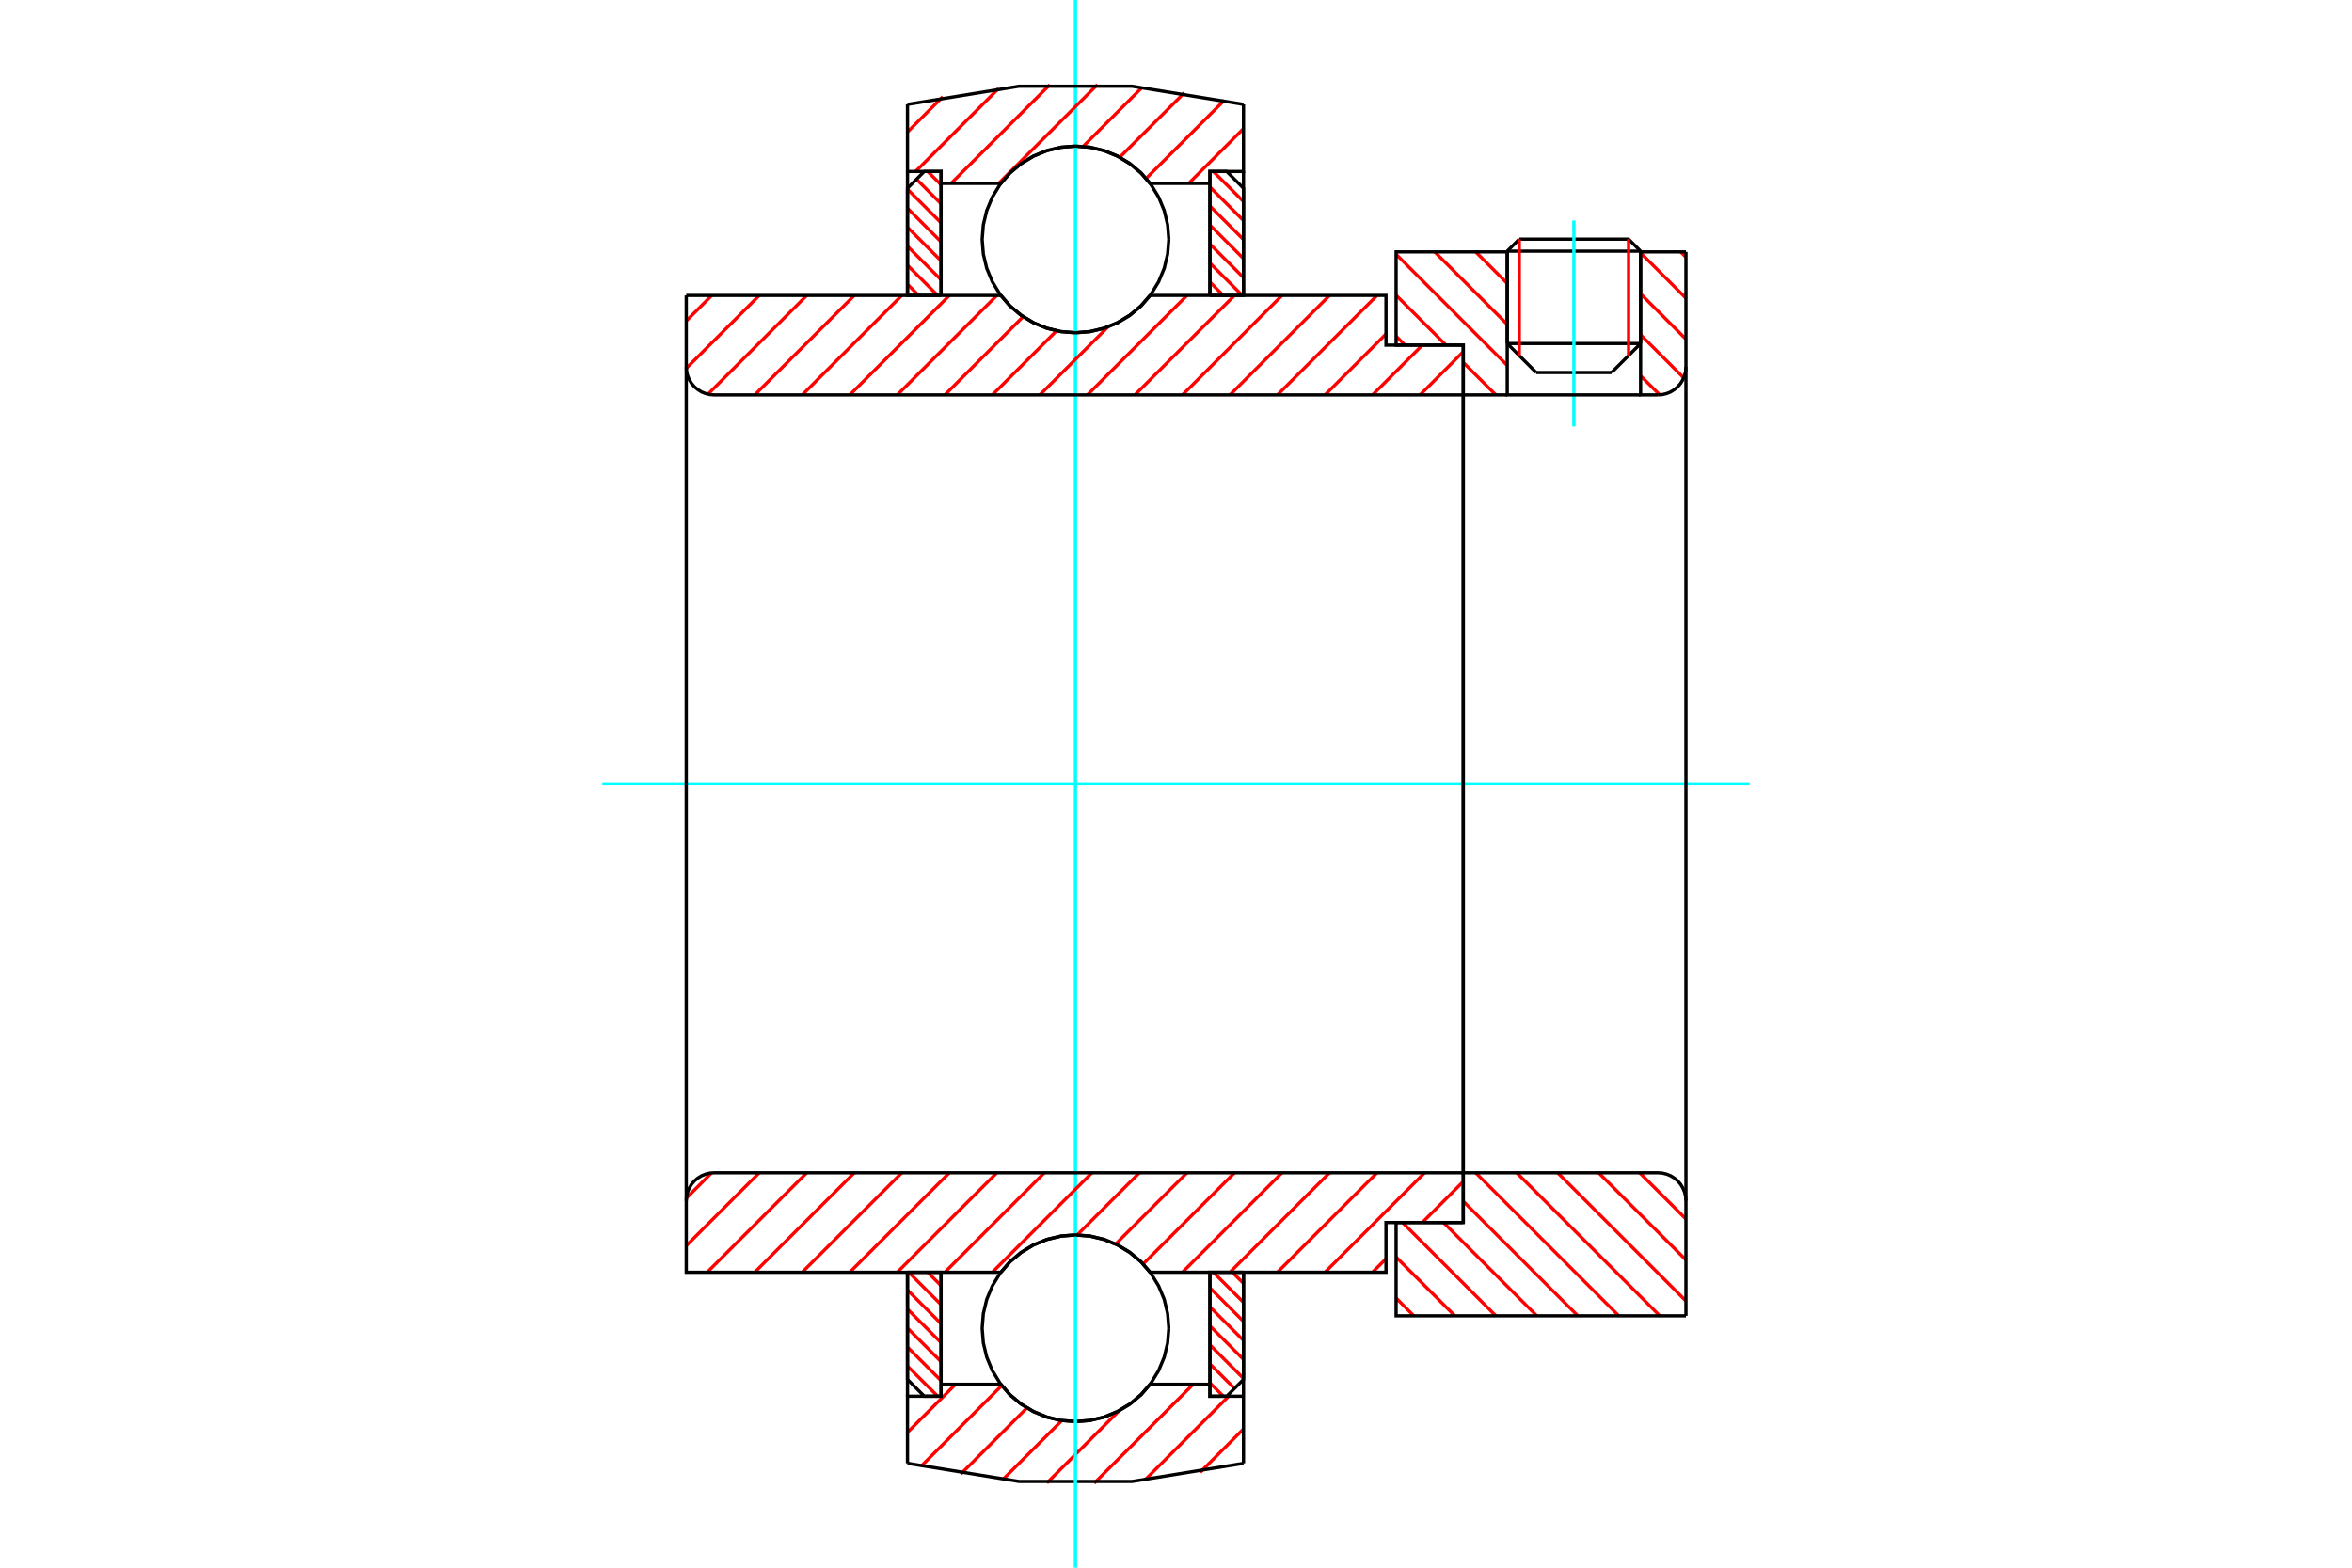 <?xml version="1.0" standalone="no"?>
<!DOCTYPE svg PUBLIC "-//W3C//DTD SVG 1.1//EN"
	"http://www.w3.org/Graphics/SVG/1.1/DTD/svg11.dtd">
<svg xmlns="http://www.w3.org/2000/svg" height="100%" width="100%" viewBox="0 0 36000 24000">
	<rect x="-1800" y="-1200" width="39600" height="26400" style="fill:#FFF"/>
	<g style="fill:none; fill-rule:evenodd" transform="matrix(1 0 0 1 0 0)">
		<g style="fill:none; stroke:#000; stroke-width:50; shape-rendering:geometricPrecision">
			<line x1="25111" y1="3845" x2="23070" y2="3845"/>
			<line x1="23254" y1="3661" x2="24927" y2="3661"/>
			<line x1="23070" y1="5259" x2="25111" y2="5259"/>
			<line x1="24667" y1="5703" x2="23513" y2="5703"/>
			<line x1="23254" y1="3661" x2="23070" y2="3845"/>
			<line x1="25111" y1="3845" x2="24927" y2="3661"/>
			<line x1="24667" y1="5703" x2="25111" y2="5259"/>
			<line x1="23070" y1="5259" x2="23513" y2="5703"/>
			<line x1="23070" y1="3845" x2="23070" y2="5259"/>
			<line x1="25111" y1="5259" x2="25111" y2="3845"/>
		</g>
		<g style="fill:none; stroke:#0FF; stroke-width:50; shape-rendering:geometricPrecision">
			<line x1="24090" y1="6528" x2="24090" y2="3375"/>
		</g>
		<g style="fill:none; stroke:#F00; stroke-width:50; shape-rendering:geometricPrecision">
			<line x1="24927" y1="3661" x2="24927" y2="5443"/>
			<line x1="23254" y1="5443" x2="23254" y2="3661"/>
			<line x1="13890" y1="20914" x2="14352" y2="21375"/>
			<line x1="13890" y1="20623" x2="14404" y2="21137"/>
			<line x1="13890" y1="20332" x2="14404" y2="20846"/>
			<line x1="13890" y1="20041" x2="14404" y2="20555"/>
			<line x1="13890" y1="19750" x2="14404" y2="20264"/>
			<line x1="13908" y1="19477" x2="14404" y2="19973"/>
			<line x1="14199" y1="19477" x2="14404" y2="19682"/>
		</g>
		<g style="fill:none; stroke:#000; stroke-width:50; shape-rendering:geometricPrecision">
			<polyline points="13890,19477 13890,21118 14147,21375 14404,21375 14404,19477 13890,19477"/>
		</g>
		<g style="fill:none; stroke:#0FF; stroke-width:50; shape-rendering:geometricPrecision">
			<line x1="9219" y1="12000" x2="26781" y2="12000"/>
		</g>
		<g style="fill:none; stroke:#F00; stroke-width:50; shape-rendering:geometricPrecision">
			<line x1="13890" y1="4352" x2="14061" y2="4523"/>
			<line x1="13890" y1="4061" x2="14352" y2="4523"/>
			<line x1="13890" y1="3770" x2="14404" y2="4284"/>
			<line x1="13890" y1="3479" x2="14404" y2="3993"/>
			<line x1="13890" y1="3188" x2="14404" y2="3702"/>
			<line x1="13890" y1="2897" x2="14404" y2="3411"/>
			<line x1="14028" y1="2744" x2="14404" y2="3120"/>
			<line x1="14199" y1="2625" x2="14404" y2="2829"/>
		</g>
		<g style="fill:none; stroke:#000; stroke-width:50; shape-rendering:geometricPrecision">
			<polyline points="14404,4523 14404,2625 14147,2625 13890,2882 13890,4523 14404,4523"/>
		</g>
		<g style="fill:none; stroke:#F00; stroke-width:50; shape-rendering:geometricPrecision">
			<line x1="18862" y1="19477" x2="19033" y2="19648"/>
			<line x1="18571" y1="19477" x2="19033" y2="19939"/>
			<line x1="18519" y1="19716" x2="19033" y2="20230"/>
			<line x1="18519" y1="20007" x2="19033" y2="20521"/>
			<line x1="18519" y1="20298" x2="19033" y2="20812"/>
			<line x1="18519" y1="20589" x2="19033" y2="21103"/>
			<line x1="18519" y1="20880" x2="18895" y2="21256"/>
			<line x1="18519" y1="21171" x2="18724" y2="21375"/>
		</g>
		<g style="fill:none; stroke:#000; stroke-width:50; shape-rendering:geometricPrecision">
			<polyline points="19033,19477 19033,21118 18776,21375 18519,21375 18519,19477 19033,19477"/>
		</g>
		<g style="fill:none; stroke:#F00; stroke-width:50; shape-rendering:geometricPrecision">
			<line x1="18571" y1="2625" x2="19033" y2="3086"/>
			<line x1="18519" y1="2863" x2="19033" y2="3377"/>
			<line x1="18519" y1="3154" x2="19033" y2="3668"/>
			<line x1="18519" y1="3445" x2="19033" y2="3959"/>
			<line x1="18519" y1="3736" x2="19033" y2="4250"/>
			<line x1="18519" y1="4027" x2="19015" y2="4523"/>
			<line x1="18519" y1="4318" x2="18724" y2="4523"/>
		</g>
		<g style="fill:none; stroke:#000; stroke-width:50; shape-rendering:geometricPrecision">
			<polyline points="18519,4523 18519,2625 18776,2625 19033,2882 19033,4523 18519,4523"/>
			<polyline points="17890,3665 17872,3442 17820,3224 17734,3017 17617,2826 17472,2655 17301,2510 17110,2393 16903,2307 16685,2255 16461,2237 16238,2255 16020,2307 15813,2393 15622,2510 15451,2655 15306,2826 15189,3017 15103,3224 15051,3442 15033,3665 15051,3889 15103,4107 15189,4314 15306,4505 15451,4676 15622,4821 15813,4938 16020,5024 16238,5076 16461,5094 16685,5076 16903,5024 17110,4938 17301,4821 17472,4676 17617,4505 17734,4314 17820,4107 17872,3889 17890,3665"/>
			<polyline points="17890,20335 17872,20111 17820,19893 17734,19686 17617,19495 17472,19324 17301,19179 17110,19062 16903,18976 16685,18924 16461,18906 16238,18924 16020,18976 15813,19062 15622,19179 15451,19324 15306,19495 15189,19686 15103,19893 15051,20111 15033,20335 15051,20558 15103,20776 15189,20983 15306,21174 15451,21345 15622,21490 15813,21607 16020,21693 16238,21745 16461,21763 16685,21745 16903,21693 17110,21607 17301,21490 17472,21345 17617,21174 17734,20983 17820,20776 17872,20558 17890,20335"/>
		</g>
		<g style="fill:none; stroke:#F00; stroke-width:50; shape-rendering:geometricPrecision">
			<line x1="25097" y1="17954" x2="25805" y2="18662"/>
			<line x1="24469" y1="17954" x2="25805" y2="19289"/>
			<line x1="23842" y1="17954" x2="25805" y2="19917"/>
			<line x1="23215" y1="17954" x2="25405" y2="20144"/>
			<line x1="22587" y1="17954" x2="24777" y2="20144"/>
			<line x1="22397" y1="18391" x2="24150" y2="20144"/>
			<line x1="22094" y1="18716" x2="23522" y2="20144"/>
			<line x1="21467" y1="18716" x2="22895" y2="20144"/>
			<line x1="21369" y1="19245" x2="22268" y2="20144"/>
			<line x1="21369" y1="19872" x2="21640" y2="20144"/>
		</g>
		<g style="fill:none; stroke:#000; stroke-width:50; shape-rendering:geometricPrecision">
			<line x1="25805" y1="12000" x2="25805" y2="20144"/>
			<polyline points="25805,18382 25800,18315 25784,18250 25758,18188 25723,18130 25680,18079 25628,18036 25571,18000 25509,17975 25444,17959 25377,17954 22397,17954 22397,12000"/>
			<polyline points="22397,17954 22397,18716 21369,18716 21369,20144 25805,20144"/>
		</g>
		<g style="fill:none; stroke:#F00; stroke-width:50; shape-rendering:geometricPrecision">
			<line x1="25724" y1="3856" x2="25805" y2="3937"/>
			<line x1="25111" y1="3871" x2="25805" y2="4565"/>
			<line x1="25111" y1="4498" x2="25805" y2="5192"/>
			<line x1="25111" y1="5125" x2="25771" y2="5785"/>
			<line x1="25111" y1="5753" x2="25404" y2="6045"/>
			<line x1="22587" y1="3856" x2="23070" y2="4339"/>
			<line x1="21960" y1="3856" x2="23070" y2="4966"/>
			<line x1="21369" y1="3893" x2="23070" y2="5594"/>
			<line x1="21369" y1="4520" x2="22133" y2="5284"/>
			<line x1="22397" y1="5549" x2="22895" y2="6046"/>
			<line x1="21369" y1="5147" x2="21506" y2="5284"/>
		</g>
		<g style="fill:none; stroke:#000; stroke-width:50; shape-rendering:geometricPrecision">
			<line x1="25805" y1="12000" x2="25805" y2="3856"/>
			<polyline points="25377,6046 25444,6041 25509,6025 25571,6000 25628,5964 25680,5921 25723,5870 25758,5812 25784,5750 25800,5685 25805,5618"/>
			<polyline points="25377,6046 25111,6046 25111,3856"/>
			<polyline points="25111,6046 23070,6046 23070,3856"/>
			<polyline points="23070,6046 22397,6046 22397,12000"/>
			<polyline points="22397,6046 22397,5284 21369,5284 21369,3856 23070,3856"/>
			<line x1="25111" y1="3856" x2="25805" y2="3856"/>
		</g>
		<g style="fill:none; stroke:#F00; stroke-width:50; shape-rendering:geometricPrecision">
			<line x1="19033" y1="21876" x2="18370" y2="22540"/>
			<line x1="18806" y1="21375" x2="17525" y2="22657"/>
			<line x1="18263" y1="21192" x2="16747" y2="22707"/>
			<line x1="17132" y1="21595" x2="16024" y2="22703"/>
			<line x1="16253" y1="21747" x2="15346" y2="22654"/>
			<line x1="15718" y1="21554" x2="14706" y2="22567"/>
			<line x1="15334" y1="21211" x2="14098" y2="22447"/>
			<line x1="14626" y1="21192" x2="13890" y2="21928"/>
		</g>
		<g style="fill:none; stroke:#000; stroke-width:50; shape-rendering:geometricPrecision">
			<polyline points="19033,19477 19033,21375 19033,22402"/>
			<polyline points="13890,22402 15597,22680 17326,22680 19033,22402"/>
			<polyline points="13890,22402 13890,21375 14404,21375 14404,21192 14404,19477"/>
			<polyline points="14404,21192 15319,21192 15464,21357 15634,21499 15823,21612 16027,21695 16242,21746 16461,21763 16681,21746 16896,21695 17100,21612 17289,21499 17459,21357 17604,21192 18519,21192 18519,19477"/>
			<polyline points="18519,21192 18519,21375 19033,21375"/>
			<line x1="13890" y1="21375" x2="13890" y2="19477"/>
		</g>
		<g style="fill:none; stroke:#0FF; stroke-width:50; shape-rendering:geometricPrecision">
			<line x1="16461" y1="24000" x2="16461" y2="0"/>
		</g>
		<g style="fill:none; stroke:#F00; stroke-width:50; shape-rendering:geometricPrecision">
			<line x1="19033" y1="1969" x2="18194" y2="2808"/>
			<line x1="18740" y1="1535" x2="17543" y2="2732"/>
			<line x1="18128" y1="1420" x2="17139" y2="2408"/>
			<line x1="17482" y1="1338" x2="16578" y2="2242"/>
			<line x1="16798" y1="1295" x2="15285" y2="2808"/>
			<line x1="16069" y1="1297" x2="14557" y2="2808"/>
			<line x1="15284" y1="1355" x2="14014" y2="2625"/>
			<line x1="14430" y1="1481" x2="13890" y2="2021"/>
		</g>
		<g style="fill:none; stroke:#000; stroke-width:50; shape-rendering:geometricPrecision">
			<polyline points="13890,4523 13890,2625 13890,1598"/>
			<polyline points="19033,1598 17326,1320 15597,1320 13890,1598"/>
			<polyline points="19033,1598 19033,2625 18519,2625 18519,2808 18519,4523"/>
			<polyline points="18519,2808 17604,2808 17459,2643 17289,2501 17100,2388 16896,2305 16681,2254 16461,2237 16242,2254 16027,2305 15823,2388 15634,2501 15464,2643 15319,2808 14404,2808 14404,4523"/>
			<polyline points="14404,2808 14404,2625 13890,2625"/>
			<line x1="19033" y1="2625" x2="19033" y2="4523"/>
		</g>
		<g style="fill:none; stroke:#F00; stroke-width:50; shape-rendering:geometricPrecision">
			<line x1="22397" y1="18088" x2="21770" y2="18716"/>
			<line x1="21214" y1="19271" x2="21008" y2="19477"/>
			<line x1="21805" y1="17954" x2="20281" y2="19477"/>
			<line x1="21077" y1="17954" x2="19553" y2="19477"/>
			<line x1="20350" y1="17954" x2="18826" y2="19477"/>
			<line x1="19622" y1="17954" x2="18099" y2="19477"/>
			<line x1="18895" y1="17954" x2="17497" y2="19351"/>
			<line x1="18168" y1="17954" x2="17076" y2="19046"/>
			<line x1="17440" y1="17954" x2="16487" y2="18907"/>
			<line x1="16713" y1="17954" x2="15189" y2="19477"/>
			<line x1="15985" y1="17954" x2="14462" y2="19477"/>
			<line x1="15258" y1="17954" x2="13734" y2="19477"/>
			<line x1="14531" y1="17954" x2="13007" y2="19477"/>
			<line x1="13803" y1="17954" x2="12279" y2="19477"/>
			<line x1="13076" y1="17954" x2="11552" y2="19477"/>
			<line x1="12348" y1="17954" x2="10825" y2="19477"/>
			<line x1="11621" y1="17954" x2="10504" y2="19071"/>
			<line x1="10891" y1="17956" x2="10506" y2="18342"/>
		</g>
		<g style="fill:none; stroke:#000; stroke-width:50; shape-rendering:geometricPrecision">
			<line x1="22397" y1="12000" x2="22397" y2="18716"/>
			<polyline points="22397,17954 10932,17954 10865,17959 10800,17975 10738,18000 10680,18036 10629,18079 10585,18130 10550,18188 10525,18250 10509,18315 10504,18382 10504,19477 11018,19477 15319,19477"/>
			<polyline points="17604,19477 17459,19312 17289,19170 17100,19057 16896,18974 16681,18923 16461,18906 16242,18923 16027,18974 15823,19057 15634,19170 15464,19312 15319,19477"/>
			<polyline points="17604,19477 21214,19477 21214,18716 22397,18716"/>
			<line x1="10504" y1="12000" x2="10504" y2="18382"/>
		</g>
		<g style="fill:none; stroke:#F00; stroke-width:50; shape-rendering:geometricPrecision">
			<line x1="22397" y1="5384" x2="21736" y2="6046"/>
			<line x1="21770" y1="5284" x2="21008" y2="6046"/>
			<line x1="21214" y1="5113" x2="20281" y2="6046"/>
			<line x1="21077" y1="4523" x2="19553" y2="6046"/>
			<line x1="20350" y1="4523" x2="18826" y2="6046"/>
			<line x1="19622" y1="4523" x2="18099" y2="6046"/>
			<line x1="18895" y1="4523" x2="17371" y2="6046"/>
			<line x1="18168" y1="4523" x2="16644" y2="6046"/>
			<line x1="16959" y1="5004" x2="15916" y2="6046"/>
			<line x1="16172" y1="5064" x2="15189" y2="6046"/>
			<line x1="15660" y1="4848" x2="14462" y2="6046"/>
			<line x1="15258" y1="4523" x2="13734" y2="6046"/>
			<line x1="14531" y1="4523" x2="13007" y2="6046"/>
			<line x1="13803" y1="4523" x2="12279" y2="6046"/>
			<line x1="13076" y1="4523" x2="11552" y2="6046"/>
			<line x1="12348" y1="4523" x2="10836" y2="6035"/>
			<line x1="11621" y1="4523" x2="10504" y2="5639"/>
			<line x1="10894" y1="4523" x2="10504" y2="4913"/>
		</g>
		<g style="fill:none; stroke:#000; stroke-width:50; shape-rendering:geometricPrecision">
			<line x1="10504" y1="12000" x2="10504" y2="4523"/>
			<polyline points="10504,5618 10509,5685 10525,5750 10550,5812 10585,5870 10629,5921 10680,5964 10738,6000 10800,6025 10865,6041 10932,6046 22397,6046 22397,5284 21214,5284 21214,4523 17604,4523"/>
			<polyline points="15319,4523 15464,4688 15634,4830 15823,4943 16027,5026 16242,5077 16461,5094 16681,5077 16896,5026 17100,4943 17289,4830 17459,4688 17604,4523"/>
			<polyline points="15319,4523 11018,4523 10504,4523"/>
			<line x1="22397" y1="12000" x2="22397" y2="6046"/>
		</g>
	</g>
</svg>
